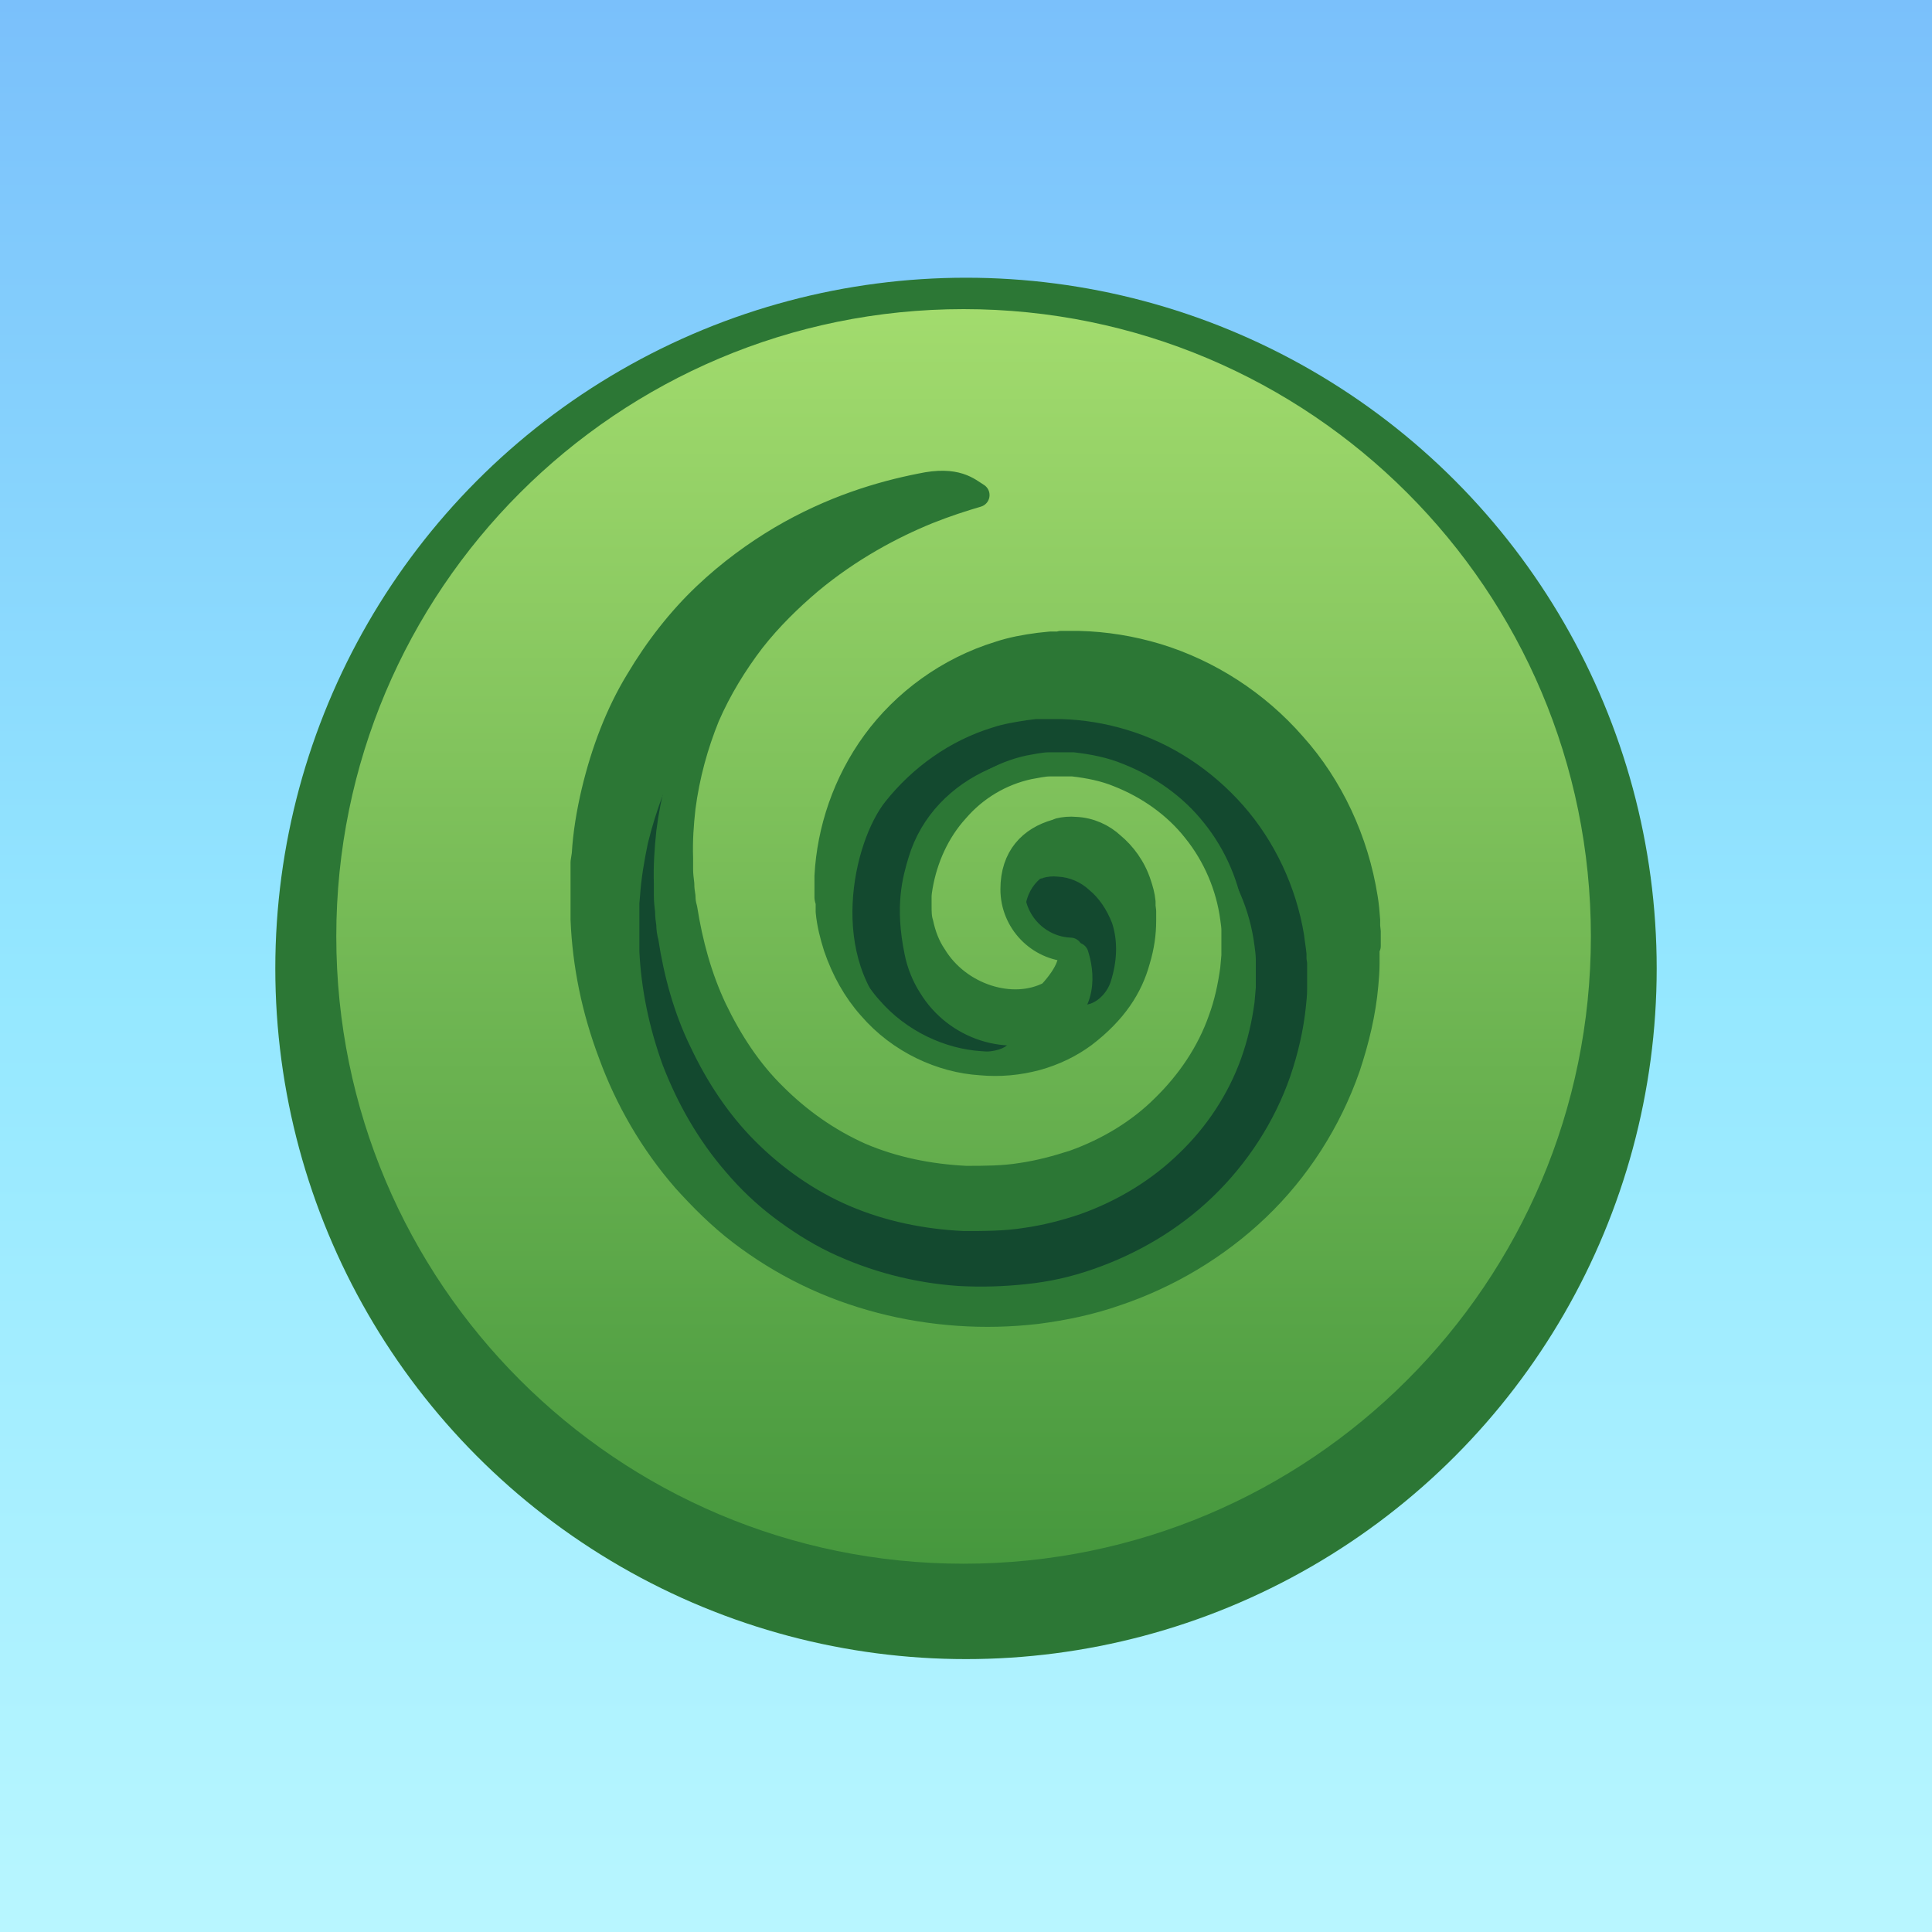 <?xml version="1.0" encoding="UTF-8" standalone="yes"?><svg xmlns="http://www.w3.org/2000/svg" xmlns:xlink="http://www.w3.org/1999/xlink" baseProfile="tiny-ps" version="1.2" viewBox="0 0 320 320"><title>taongaLogo_Swirl__tiny_ps</title><!-- Generator: Adobe Illustrator 29.5.0, SVG Export Plug-In . SVG Version: 2.1.0 Build 137)  --><defs><linearGradient id="linear-gradient" x1="160" y1="320" x2="160" y2="0" gradientUnits="userSpaceOnUse"><stop offset="0" stop-color="#b8f6ff"></stop><stop offset=".5" stop-color="#94e7ff"></stop><stop offset="1" stop-color="#7ac0fb"></stop></linearGradient><linearGradient id="linear-gradient1" x1="159.6" y1="261" x2="159.6" y2="49.2" gradientUnits="userSpaceOnUse"><stop offset="0" stop-color="#45973d"></stop><stop offset="1" stop-color="#a3dc6e"></stop></linearGradient></defs><g id="Layer_4"><rect y="0" width="320" height="320" fill="#bbefff"></rect><rect y="0" width="320" height="320" fill="url(#linear-gradient)"></rect></g><g id="Layer_6"><circle cx="160" cy="160.4" r="114.4" fill="#2c7735"></circle></g><g id="Layer_4_copy_2"><g id="Layer_2_copy_2"><ellipse cx="165" cy="152.3" rx="95.2" ry="96" fill="#13492f"></ellipse></g><path d="M161.4,69.2c-49.7,0-90,40.3-90,90s40.3,90,90,90,90-40.3,90-90-40.3-90-90-90ZM216.5,161.6v.7s0,1.5,0,1.5c0,1-.1,2-.2,2.9-.4,3.9-1.3,7.8-2.6,11.6-2.6,7.5-7.1,14.4-12.8,19.9-5.7,5.5-12.6,9.5-19.8,12-3.7,1.3-7.3,2.1-11.2,2.5-3.8.4-7.4.5-11.1.3-7.4-.5-14.7-2.4-21.4-5.6-3.3-1.6-6.4-3.6-9.3-5.8-2.9-2.2-5.5-4.7-7.8-7.4-4.7-5.4-8.1-11.5-10.5-17.7-2.3-6.3-3.6-12.7-3.9-18.9,0-.8,0-1.6,0-2.4,0-.8,0-1.7,0-2.3,0-.7,0-1.4,0-2,0-.4,0-.2,0-.3h0c0-.1,0-.4,0-.4v-.6s.1-1.1.1-1.1c.2-3,.7-5.9,1.3-8.8,1.4-5.7,3.4-11,6.2-15.7,2.7-4.6,6-8.6,9.4-11.9,3.5-3.3,7.1-6,10.7-8,7.2-4.2,14.1-6.3,19.7-7.4,6.3-2.3,6.7.6,8,1.3-2.1.6-4.4,1.4-6.9,2.4-5,2.1-10.9,5.2-16.6,9.9-2.8,2.4-5.6,5.1-8.1,8.2-2.5,3.2-4.7,6.8-6.3,10.7-1.7,4-2.8,8.3-3.4,12.8-.2,2.3-.4,4.6-.3,7v1.6c0,.7.1,1.4.2,2,0,.7.1,1.2.2,1.8,0,.6.1,1.1.2,1.7.7,4.8,2.1,9.6,4.2,14.1,2.1,4.5,4.9,8.7,8.4,12.2,3.5,3.5,7.6,6.4,12.1,8.4,4.6,2,9.6,3,14.8,3.2,2.6,0,5.3,0,7.8-.4,2.4-.3,4.9-1,7.3-1.8,4.8-1.7,9.1-4.3,12.7-7.8,3.6-3.4,6.4-7.6,8-12.2.8-2.3,1.4-4.7,1.7-7.1l.2-1.8v-1.7c0,0,0-1.2,0-1.2,0-.2,0-.3,0-.4v-.3c0-.4-.1-1-.2-1.6-.6-4.5-2.5-8.8-5.3-12.3-2.8-3.6-6.6-6.2-10.7-7.8-2.1-.8-4.2-1.3-6.4-1.5h-.8c0,0-.4,0-.4,0-.2,0,.2,0,0,0h-.1s-.3,0-.3,0c-.3,0-.8,0-1,0h-.6c-1,0-2,.2-3,.4-3.9.8-7.5,3-10.1,6-2.7,3-4.4,6.8-5.1,10.7,0,.5-.1,1-.2,1.5h0c0,.2,0-.1,0,0v.2s0,.5,0,.5c0,.2,0,.3,0,.5,0,.8,0,1.7.2,2.5.3,1.7,1,3.2,1.9,4.6,3.4,5.6,11,8.1,16.2,5.3,3.4-2.8,3.4-4.6,3.1-6.1-4.6,0-8.4-3.8-8.4-8.5s2.6-7.1,6.1-8.2c.1,0,.3,0,.4-.1.7-.2,1.5-.3,2.4-.2,2,.1,3.8.9,5.2,2.2,1.6,1.3,2.9,3.2,3.8,5.5,1,3.1.8,6.4-.2,9.6-.7,2.3-2.9,4.2-4.9,3.9-1.9,1.4-9.3,4.5-11.8,5.2.5,1.8-2.2,3.4-9.8,2.3-2.2-.8-4.4-.3-9-4.5-11.6-10.6-7.2-30-1.8-36.7,4.4-5.5,10.5-10,17.7-12.2,1.8-.6,3.7-.9,5.6-1.2l1.6-.2h1.2c0,0,.3,0,.3,0h.1s.4,0,.4,0h.7s1.4,0,1.4,0c3.7.1,7.4.7,11,1.8,7.3,2.2,14,6.6,19.2,12.5,5.2,5.9,8.8,13.5,10.1,21.5.1,1,.3,2,.4,3.1v.8c0,0,.1.7.1.7v1.2s0,.5,0,.5v.4Z" fill="#2c7735"></path><g><path d="M160,64.6c-52.7,0-95.4,42.7-95.4,95.4s42.7,95.4,95.4,95.4,95.4-42.7,95.4-95.4-42.7-95.4-95.4-95.4ZM229.7,162.9v1.8c0,1.2-.2,2.4-.3,3.6-.5,4.8-1.6,9.7-3.2,14.3-3.2,9.3-8.7,17.8-15.7,24.5-7,6.7-15.5,11.7-24.5,14.8-4.5,1.6-9,2.5-13.9,3.1-4.6.5-9.1.6-13.7.3-9.1-.6-18.2-2.9-26.3-6.9-4.1-2-7.9-4.4-11.5-7.2-3.5-2.8-6.8-5.8-9.6-9.1-5.8-6.6-10-14.1-12.9-21.8-2.9-7.7-4.5-15.6-4.8-23.3,0-.9,0-2-.1-3,0-1,0-2.1,0-2.8,0-.8,0-1.7,0-2.5,0-.4,0-.2,0-.4v-.2s0-.3,0-.3v-.7c0,0,.2-1.4.2-1.4.3-3.7.9-7.3,1.7-10.8,1.7-7,4.2-13.6,7.6-19.3,3.4-5.7,7.3-10.7,11.6-14.7,4.3-4,8.8-7.3,13.2-9.9,8.9-5.2,17.3-7.8,24.3-9.1,7.8-2.9,8.2.7,9.9,1.6-2.5.8-5.4,1.7-8.5,3-6.2,2.6-13.5,6.4-20.5,12.1-3.5,2.9-6.9,6.3-10,10.2-3,3.9-5.7,8.3-7.8,13.2-2,4.9-3.5,10.2-4.2,15.8-.3,2.8-.5,5.7-.4,8.6v2c0,.8.1,1.7.2,2.5,0,.9.1,1.5.2,2.2,0,.7.1,1.4.3,2.1.9,5.9,2.5,11.9,5.2,17.4,2.6,5.5,6,10.7,10.3,15,4.3,4.3,9.4,7.9,15,10.3,5.6,2.4,11.8,3.7,18.2,4,3.2,0,6.5,0,9.6-.5,2.9-.4,6.1-1.2,9-2.2,5.9-2.1,11.3-5.4,15.6-9.6,4.4-4.2,7.8-9.4,9.8-15,1-2.8,1.7-5.8,2.1-8.8l.2-2.3v-2.1c0,0,0-1.5,0-1.5,0-.3,0-.4,0-.6v-.4c0-.5-.1-1.3-.2-2-.7-5.6-3-10.8-6.5-15.2-3.5-4.4-11.8-11.6-16.9-13.5-11.2-3.8-26.2,1.7-30,14.4-.9,3-2.2,7.4-.6,15.1.4,2,1.2,4,2.3,5.7,4.2,6.9,13,9.7,19.9,6.4,6.1-3,5.2-8.9,4.3-11.7-5.6,0-10.6-.5-10.6-6.2s3.2-8.8,7.5-10.1c.2,0,.3-.1.5-.2.8-.2,1.9-.3,3-.2,2.5.1,4.7,1.1,6.4,2.7,1.9,1.6,3.6,3.9,4.6,6.8.3,1,.6,2,.7,3.2v.7c0,0,.1.9.1.9,0,.5,0,1.1,0,1.6,0,2.2-.3,4.5-1.1,6.9-1.3,4.6-4,9-9.3,13-2.4,1.7-5.2,3.1-8.3,4-3.1.9-6.4,1.1-9.7.9-6.7-.4-14-3.6-19.2-9.6-2.6-3-4.6-6.5-6-10.4-.7-2-1.1-4-1.4-6.2l-.2-1.8v-.6s0-.3,0-.3c0,.1,0-.3,0-.4v-.2c0-1,0-2,0-3,.4-7.9,3.1-16.2,8.3-23.2,5.1-7,12.7-12.7,21.7-15.4,2.2-.7,4.5-1.2,6.9-1.5l2-.2h1.5c0,0,.3-.1.3-.1h.2s.5,0,.5,0h.8s1.7,0,1.7,0c4.5.2,9.1.8,13.6,2.2,9,2.7,17.2,8.1,23.7,15.4,6.5,7.3,10.9,16.6,12.4,26.6.2,1.3.4,2.4.5,3.9v1c0,0,.1.9.1.9v1.5c0,0,0,.7,0,.7v.5s0,.9,0,.9Z" fill="#2c7735"></path><path d="M160,64.6c-52.7,0-95.4,42.7-95.4,95.4s42.7,95.4,95.4,95.4,95.4-42.7,95.4-95.4-42.7-95.4-95.4-95.4ZM229.7,162.9v1.8c0,1.2-.2,2.4-.3,3.6-.5,4.8-1.6,9.7-3.2,14.3-3.2,9.3-8.7,17.8-15.7,24.5-7,6.7-15.5,11.7-24.5,14.8-4.5,1.6-9,2.5-13.9,3.1-4.6.5-9.1.6-13.7.3-9.1-.6-18.2-2.9-26.3-6.9-4.1-2-7.9-4.4-11.5-7.2-3.5-2.8-6.8-5.8-9.6-9.1-5.8-6.6-10-14.1-12.9-21.8-2.9-7.7-4.5-15.6-4.8-23.3,0-.9,0-2-.1-3,0-1,0-2.1,0-2.8,0-.8,0-1.7,0-2.5,0-.4,0-.2,0-.4v-.2s0-.3,0-.3v-.7c0,0,.2-1.4.2-1.4.3-3.7.9-7.3,1.7-10.8,1.7-7,4.2-13.6,7.6-19.3,3.4-5.7,7.3-10.7,11.6-14.7,4.3-4,8.8-7.3,13.2-9.9,8.9-5.2,17.3-7.8,24.3-9.1,7.8-2.9,8.2.7,9.9,1.6-2.5.8-5.4,1.7-8.5,3-6.2,2.6-13.5,6.4-20.5,12.1-3.5,2.9-6.9,6.3-10,10.2-3,3.9-5.7,8.3-7.8,13.2-2,4.9-3.5,10.2-4.2,15.8-.3,2.8-.5,5.7-.4,8.6v2c0,.8.1,1.7.2,2.5,0,.9.1,1.5.2,2.2,0,.7.1,1.4.3,2.1.9,5.9,2.5,11.9,5.2,17.4,2.6,5.5,6,10.7,10.3,15,4.3,4.3,9.4,7.9,15,10.3,5.6,2.4,11.8,3.7,18.2,4,3.2,0,6.5,0,9.6-.5,2.9-.4,6.1-1.2,9-2.2,5.9-2.1,11.3-5.4,15.6-9.6,4.4-4.2,7.8-9.4,9.8-15,1-2.8,1.7-5.8,2.1-8.8l.2-2.3v-2.1c0,0,0-1.5,0-1.5,0-.3,0-.4,0-.6v-.4c0-.5-.1-1.3-.2-2-.7-5.6-3-10.8-6.5-15.2-3.5-4.4-11.8-11.6-16.9-13.5-11.2-3.8-26.2,1.7-30,14.4-.9,3-2.2,7.4-.6,15.1.4,2,1.2,4,2.3,5.7,4.2,6.9,13,9.7,19.9,6.4,6.1-3,5.2-8.9,4.3-11.7-5.6,0-10.6-.5-10.6-6.2s3.2-8.8,7.5-10.1c.2,0,.3-.1.5-.2.8-.2,1.9-.3,3-.2,2.5.1,4.7,1.1,6.4,2.7,1.9,1.6,3.6,3.9,4.6,6.8.3,1,.6,2,.7,3.2v.7c0,0,.1.9.1.9,0,.5,0,1.1,0,1.6,0,2.2-.3,4.5-1.1,6.9-1.3,4.6-4,9-9.3,13-2.4,1.7-5.2,3.1-8.3,4-3.1.9-6.4,1.1-9.7.9-6.7-.4-14-3.6-19.2-9.6-2.6-3-4.6-6.5-6-10.4-.7-2-1.1-4-1.4-6.2l-.2-1.8v-.6s0-.3,0-.3c0,.1,0-.3,0-.4v-.2c0-1,0-2,0-3,.4-7.9,3.1-16.2,8.3-23.2,5.1-7,12.7-12.7,21.7-15.4,2.2-.7,4.5-1.2,6.9-1.5l2-.2h1.5c0,0,.3-.1.3-.1h.2s.5,0,.5,0h.8s1.7,0,1.7,0c4.5.2,9.1.8,13.6,2.2,9,2.7,17.2,8.1,23.7,15.4,6.5,7.3,10.9,16.6,12.4,26.6.2,1.3.4,2.4.5,3.9v1c0,0,.1.9.1.9v1.5c0,0,0,.7,0,.7v.5s0,.9,0,.9Z" fill="none" stroke="#2c7735" stroke-linecap="round" stroke-linejoin="round" stroke-width="4"></path></g><g><path d="M159.6,49.2c-58.5,0-105.9,47.4-105.9,105.9s47.4,105.9,105.9,105.9,105.9-47.4,105.9-105.9-47.4-105.9-105.9-105.9ZM226.5,157v.9s0,1.7,0,1.7c0,1.2-.1,2.3-.2,3.5-.4,4.6-1.5,9.2-3,13.7-3.1,8.9-8.3,17-15,23.4-6.7,6.4-14.8,11.2-23.4,14.1-4.3,1.5-8.6,2.4-13.2,3-4.4.5-8.7.6-13,.3-8.7-.6-17.3-2.8-25.1-6.6-3.9-1.9-7.6-4.2-11-6.8-3.4-2.6-6.4-5.6-9.2-8.7-5.5-6.3-9.6-13.5-12.3-20.9-2.8-7.4-4.3-14.9-4.6-22.3,0-.9,0-1.9,0-2.8,0-.9,0-2,0-2.7,0-.8,0-1.6,0-2.4,0-.4,0-.2,0-.4v-.2s0-.3,0-.3v-.7c0,0,.2-1.3.2-1.3.2-3.5.8-7,1.6-10.4,1.6-6.7,4-13,7.3-18.4,3.2-5.4,7-10.2,11.1-14.1,4.1-3.9,8.4-7,12.6-9.5,8.5-5,16.6-7.4,23.2-8.7,6-1.3,7.9.7,9.4,1.6-2.4.7-5.2,1.6-8.2,2.8-5.9,2.4-12.9,6.1-19.5,11.6-3.3,2.8-6.6,6-9.5,9.7-2.9,3.8-5.5,8-7.5,12.6-1.9,4.7-3.3,9.7-4,15.1-.3,2.7-.5,5.4-.4,8.3v1.9c0,.8.1,1.6.2,2.4,0,.9.1,1.4.2,2.1,0,.7.1,1.3.3,2,.9,5.7,2.4,11.3,4.9,16.6,2.5,5.2,5.7,10.2,9.9,14.3,4.1,4.1,8.9,7.5,14.3,9.9,5.4,2.3,11.3,3.5,17.4,3.8,3,0,6.2,0,9.2-.5,2.8-.4,5.8-1.2,8.6-2.1,5.6-2,10.8-5.1,14.9-9.2,4.2-4.1,7.5-9,9.4-14.4,1-2.7,1.6-5.5,2-8.4l.2-2.2v-2c0,0,0-1.4,0-1.4,0-.3,0-.4,0-.5v-.4c0-.5-.1-1.2-.2-1.9-.7-5.3-2.9-10.4-6.2-14.5-3.3-4.2-7.8-7.3-12.6-9.2-2.4-1-5-1.5-7.6-1.8h-1c0,0-.5,0-.5,0-.3,0,.2,0,.1,0h-.2s-.3,0-.3,0c-.4,0-1,0-1.2,0h-.7c-1.1,0-2.3.3-3.5.5-4.6,1-8.8,3.5-11.9,7.1-3.2,3.5-5.2,8-6,12.6-.1.6-.2,1.2-.2,1.7h0c0,.2,0-.2,0,0v.3s0,.6,0,.6c0,.3,0,.4,0,.6,0,1,0,2,.3,2.9.4,1.9,1.1,3.8,2.2,5.4,4,6.6,12.9,9.5,19.1,6.2,3.3-3.6,3.5-5.6,3.4-7.2-5.3-.2-9.6-4.6-9.6-10s3-8.4,7.2-9.6c.2,0,.3-.1.5-.2.8-.2,1.8-.3,2.8-.2,2.3.1,4.5,1.1,6.1,2.6,1.8,1.5,3.5,3.7,4.4,6.5.3.9.6,1.9.7,3v.7c0,0,.1.8.1.8,0,.5,0,1,0,1.6,0,2.1-.3,4.3-1,6.6-1.2,4.4-3.8,8.5-8.9,12.4-2.3,1.7-5,3-7.9,3.8-3,.8-6.1,1.1-9.3.8-6.4-.4-13.4-3.5-18.3-9.2-2.5-2.8-4.4-6.2-5.7-10-.6-1.9-1.1-3.8-1.3-5.9v-1.7c-.1,0-.2-.6-.2-.6v-.3c0,.1,0-.3,0-.3v-.2c0-.9,0-1.9,0-2.8.4-7.6,3-15.5,7.9-22.2,4.9-6.7,12.2-12.1,20.7-14.7,2.1-.7,4.3-1.1,6.6-1.4l1.9-.2h1.4c0,0,.3-.1.3-.1h.2s.4,0,.4,0h.8s1.6,0,1.6,0c4.3.1,8.7.8,13,2.1,8.5,2.6,16.5,7.7,22.6,14.7,6.2,6.9,10.4,15.9,11.9,25.4.2,1.2.3,2.3.4,3.7v1c0,0,.1.9.1.9v1.4c0,0,0,.6,0,.6v.4Z" fill="url(#linear-gradient1)"></path><path d="M159.6,49.2c-58.5,0-105.9,47.4-105.9,105.9s47.4,105.9,105.9,105.9,105.9-47.4,105.9-105.9-47.4-105.9-105.9-105.9ZM226.5,157v.9s0,1.7,0,1.7c0,1.2-.1,2.3-.2,3.5-.4,4.6-1.5,9.2-3,13.7-3.1,8.9-8.3,17-15,23.4-6.7,6.4-14.8,11.2-23.4,14.1-4.3,1.5-8.6,2.4-13.2,3-4.4.5-8.7.6-13,.3-8.7-.6-17.3-2.8-25.1-6.6-3.9-1.9-7.6-4.2-11-6.8-3.4-2.6-6.4-5.6-9.2-8.7-5.5-6.3-9.6-13.5-12.3-20.9-2.8-7.4-4.3-14.9-4.6-22.3,0-.9,0-1.9,0-2.8,0-.9,0-2,0-2.7,0-.8,0-1.6,0-2.4,0-.4,0-.2,0-.4v-.2s0-.3,0-.3v-.7c0,0,.2-1.3.2-1.3.2-3.5.8-7,1.6-10.4,1.6-6.7,4-13,7.3-18.4,3.2-5.4,7-10.2,11.1-14.1,4.1-3.9,8.4-7,12.6-9.5,8.5-5,16.6-7.4,23.2-8.7,6-1.3,7.9.7,9.4,1.6-2.4.7-5.2,1.6-8.2,2.8-5.9,2.4-12.9,6.1-19.5,11.6-3.3,2.8-6.6,6-9.5,9.7-2.9,3.8-5.5,8-7.5,12.6-1.9,4.7-3.3,9.7-4,15.1-.3,2.7-.5,5.4-.4,8.3v1.9c0,.8.1,1.6.2,2.4,0,.9.1,1.4.2,2.1,0,.7.1,1.3.3,2,.9,5.7,2.4,11.3,4.9,16.6,2.5,5.2,5.7,10.2,9.9,14.3,4.1,4.1,8.9,7.5,14.3,9.9,5.4,2.3,11.3,3.5,17.4,3.8,3,0,6.2,0,9.2-.5,2.8-.4,5.8-1.2,8.6-2.1,5.6-2,10.8-5.1,14.9-9.2,4.2-4.1,7.5-9,9.4-14.4,1-2.7,1.6-5.5,2-8.4l.2-2.2v-2c0,0,0-1.4,0-1.4,0-.3,0-.4,0-.5v-.4c0-.5-.1-1.2-.2-1.9-.7-5.3-2.9-10.4-6.2-14.5-3.3-4.2-7.8-7.3-12.6-9.2-2.4-1-5-1.5-7.6-1.8h-1c0,0-.5,0-.5,0-.3,0,.2,0,.1,0h-.2s-.3,0-.3,0c-.4,0-1,0-1.2,0h-.7c-1.1,0-2.3.3-3.5.5-4.6,1-8.8,3.5-11.9,7.1-3.2,3.5-5.2,8-6,12.6-.1.6-.2,1.2-.2,1.7h0c0,.2,0-.2,0,0v.3s0,.6,0,.6c0,.3,0,.4,0,.6,0,1,0,2,.3,2.9.4,1.9,1.1,3.8,2.2,5.4,4,6.6,12.9,9.5,19.1,6.2,3.3-3.6,3.5-5.6,3.4-7.2-5.3-.2-9.6-4.6-9.6-10s3-8.4,7.2-9.6c.2,0,.3-.1.5-.2.8-.2,1.8-.3,2.8-.2,2.3.1,4.5,1.1,6.1,2.6,1.8,1.5,3.5,3.7,4.4,6.5.3.9.6,1.9.7,3v.7c0,0,.1.8.1.8,0,.5,0,1,0,1.6,0,2.1-.3,4.3-1,6.6-1.2,4.4-3.8,8.5-8.9,12.4-2.3,1.7-5,3-7.9,3.8-3,.8-6.1,1.1-9.3.8-6.4-.4-13.4-3.5-18.3-9.2-2.5-2.8-4.4-6.2-5.7-10-.6-1.9-1.1-3.8-1.3-5.9v-1.7c-.1,0-.2-.6-.2-.6v-.3c0,.1,0-.3,0-.3v-.2c0-.9,0-1.9,0-2.8.4-7.6,3-15.5,7.9-22.2,4.9-6.7,12.2-12.1,20.7-14.7,2.1-.7,4.3-1.1,6.6-1.4l1.9-.2h1.4c0,0,.3-.1.3-.1h.2s.4,0,.4,0h.8s1.6,0,1.6,0c4.3.1,8.7.8,13,2.1,8.5,2.6,16.5,7.7,22.6,14.7,6.2,6.9,10.4,15.9,11.9,25.4.2,1.2.3,2.3.4,3.7v1c0,0,.1.9.1.9v1.4c0,0,0,.6,0,.6v.4Z" fill="none" stroke="#2c7735" stroke-linecap="round" stroke-linejoin="round" stroke-width="4"></path></g></g></svg>
